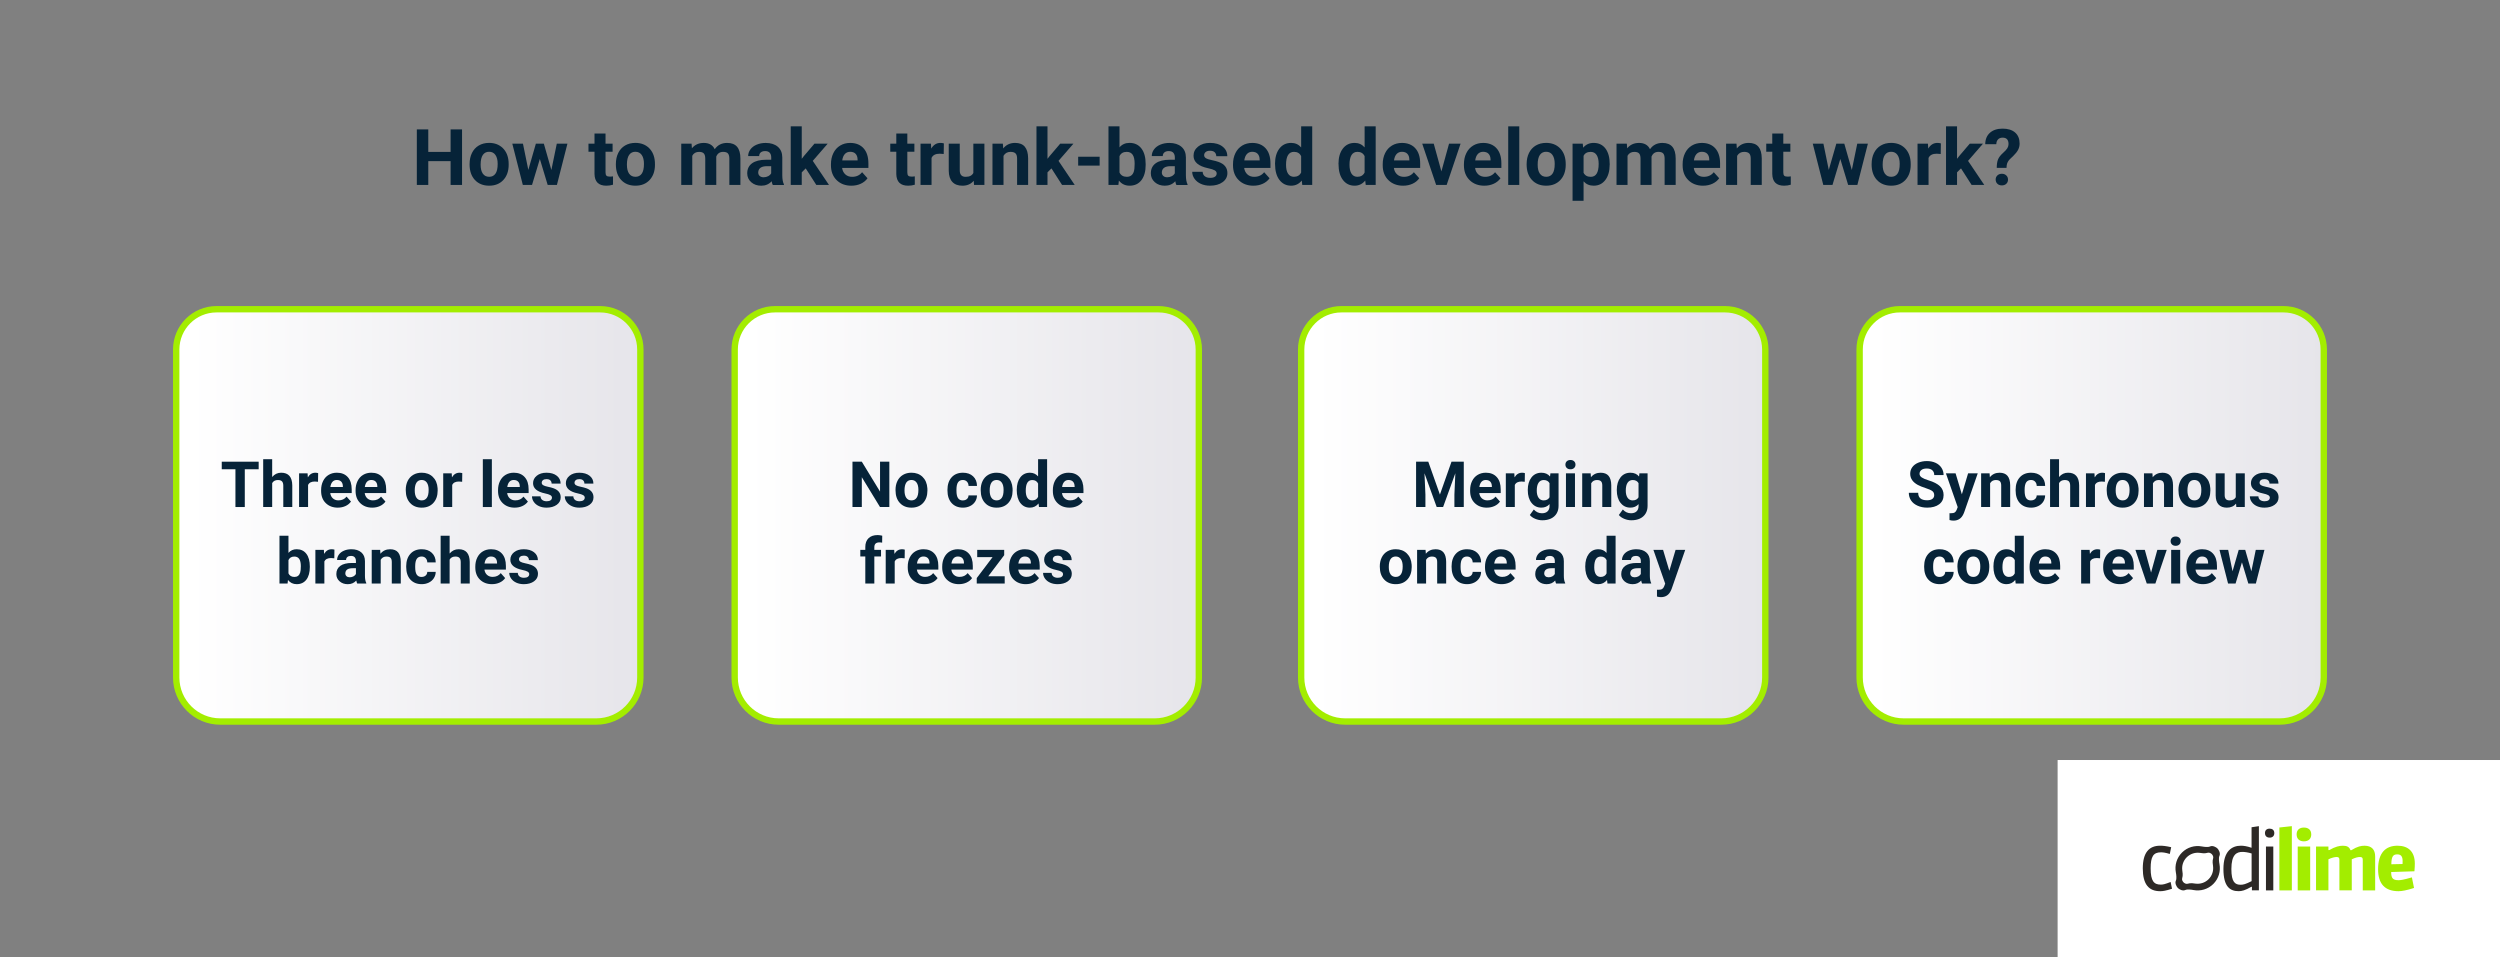 <?xml version="1.0" encoding="UTF-8"?><svg id="Warstwa_1" xmlns="http://www.w3.org/2000/svg" xmlns:xlink="http://www.w3.org/1999/xlink" viewBox="0 0 1568.2 600.51"><rect x="0" y="0" width="1568.2" height="600.51" fill="#808080" stroke="none"/><defs><style>.cls-1{fill:none;stroke:#a3ed00;stroke-miterlimit:10;stroke-width:4px;}.cls-2{fill:url(#Gradient_bez_nazwy_13-4);}.cls-2,.cls-3,.cls-4,.cls-5,.cls-6,.cls-7,.cls-8,.cls-9{stroke-width:0px;}.cls-3{fill:url(#Gradient_bez_nazwy_13-2);}.cls-4{fill:url(#Gradient_bez_nazwy_13-3);}.cls-5{fill:url(#Gradient_bez_nazwy_13);}.cls-6{fill:#2d2926;}.cls-7{fill:#062338;}.cls-8{fill:#a3ed00;}.cls-9{fill:#fff;}</style><linearGradient id="Gradient_bez_nazwy_13" x1="110.54" y1="323.29" x2="401.69" y2="323.29" gradientUnits="userSpaceOnUse"><stop offset=".03" stop-color="#fff"/><stop offset="1" stop-color="#e6e5ea"/><stop offset="1" stop-color="#e5e4e9"/><stop offset="1" stop-color="#e4e3e8"/></linearGradient><linearGradient id="Gradient_bez_nazwy_13-2" x1="460.86" x2="752.01" xlink:href="#Gradient_bez_nazwy_13"/><linearGradient id="Gradient_bez_nazwy_13-3" x1="816.2" x2="1107.34" xlink:href="#Gradient_bez_nazwy_13"/><linearGradient id="Gradient_bez_nazwy_13-4" x1="1166.52" x2="1457.66" xlink:href="#Gradient_bez_nazwy_13"/></defs><path class="cls-5" d="m135.82,193.98h240.58c13.95,0,25.28,11.33,25.28,25.28v205.72c0,15.24-12.38,27.62-27.62,27.62h-235.91c-15.24,0-27.62-12.38-27.62-27.62v-205.72c0-13.95,11.33-25.28,25.28-25.28Z"/><path class="cls-3" d="m486.14,193.98h240.58c13.95,0,25.28,11.33,25.28,25.28v205.72c0,15.24-12.38,27.62-27.62,27.62h-235.91c-15.24,0-27.62-12.38-27.62-27.62v-205.72c0-13.95,11.33-25.28,25.28-25.28Z"/><path class="cls-4" d="m841.48,193.98h240.58c13.95,0,25.28,11.33,25.28,25.28v205.72c0,15.24-12.38,27.62-27.62,27.62h-235.91c-15.24,0-27.62-12.38-27.62-27.62v-205.72c0-13.95,11.33-25.28,25.28-25.28Z"/><path class="cls-2" d="m1191.8,193.98h240.58c13.95,0,25.28,11.33,25.28,25.28v205.72c0,15.24-12.38,27.62-27.62,27.62h-235.91c-15.24,0-27.62-12.38-27.62-27.62v-205.72c0-13.95,11.33-25.28,25.28-25.28Z"/><path class="cls-7" d="m289.83,116.01h-7.18v-14.93h-14v14.93h-7.18v-34.84h7.18v14.12h14v-14.12h7.18v34.84Z"/><path class="cls-7" d="m294.57,102.82c0-2.57.49-4.86,1.48-6.87s2.41-3.57,4.27-4.67c1.86-1.1,4.02-1.65,6.47-1.65,3.49,0,6.34,1.07,8.55,3.21s3.44,5.04,3.7,8.71l.05,1.77c0,3.97-1.11,7.16-3.33,9.56s-5.19,3.6-8.92,3.6-6.71-1.2-8.94-3.59c-2.23-2.39-3.34-5.65-3.34-9.76v-.31Zm6.92.49c0,2.46.46,4.34,1.39,5.64.93,1.3,2.25,1.95,3.97,1.95s2.98-.64,3.92-1.93c.94-1.29,1.41-3.34,1.41-6.17,0-2.41-.47-4.28-1.41-5.61-.94-1.33-2.27-1.99-3.97-1.99s-3,.66-3.92,1.98c-.92,1.32-1.39,3.36-1.39,6.12Z"/><path class="cls-7" d="m345.87,106.61l3.4-16.49h6.67l-6.6,25.89h-5.79l-4.91-16.29-4.91,16.29h-5.77l-6.6-25.89h6.68l3.37,16.46,4.74-16.46h5l4.71,16.49Z"/><path class="cls-7" d="m379.84,83.76v6.36h4.43v5.07h-4.43v12.92c0,.96.18,1.64.55,2.06s1.07.62,2.11.62c.77,0,1.44-.06,2.03-.17v5.24c-1.36.42-2.75.62-4.19.62-4.85,0-7.32-2.45-7.42-7.35v-13.95h-3.78v-5.07h3.78v-6.36h6.91Z"/><path class="cls-7" d="m386.33,102.82c0-2.57.49-4.86,1.48-6.87s2.41-3.57,4.27-4.67c1.86-1.1,4.02-1.65,6.47-1.65,3.49,0,6.34,1.07,8.55,3.21s3.44,5.04,3.7,8.71l.05,1.77c0,3.97-1.11,7.16-3.33,9.56s-5.19,3.6-8.92,3.6-6.71-1.2-8.94-3.59c-2.23-2.39-3.34-5.65-3.34-9.76v-.31Zm6.92.49c0,2.46.46,4.34,1.39,5.64.93,1.3,2.25,1.95,3.97,1.95s2.98-.64,3.92-1.93c.94-1.29,1.41-3.34,1.41-6.17,0-2.41-.47-4.28-1.41-5.61-.94-1.33-2.27-1.99-3.97-1.99s-3,.66-3.92,1.98c-.92,1.32-1.39,3.36-1.39,6.12Z"/><path class="cls-7" d="m433.8,90.12l.22,2.9c1.83-2.25,4.31-3.37,7.44-3.37,3.33,0,5.62,1.32,6.87,3.95,1.82-2.63,4.41-3.95,7.78-3.95,2.81,0,4.9.82,6.27,2.45,1.37,1.64,2.06,4.1,2.06,7.38v16.53h-6.94v-16.51c0-1.47-.29-2.54-.86-3.22s-1.59-1.02-3.04-1.02c-2.07,0-3.51.99-4.31,2.97l.02,17.78h-6.92v-16.48c0-1.5-.29-2.58-.88-3.25s-1.59-1.01-3.01-1.01c-1.96,0-3.38.81-4.26,2.44v18.3h-6.91v-25.89h6.48Z"/><path class="cls-7" d="m484.74,116.01c-.32-.62-.55-1.4-.69-2.32-1.67,1.87-3.85,2.8-6.53,2.8-2.54,0-4.64-.73-6.3-2.2s-2.5-3.32-2.5-5.55c0-2.74,1.02-4.85,3.05-6.32,2.03-1.47,4.97-2.21,8.82-2.22h3.18v-1.48c0-1.2-.31-2.15-.92-2.87-.61-.72-1.58-1.08-2.91-1.08-1.16,0-2.08.28-2.74.84-.66.56-.99,1.32-.99,2.3h-6.91c0-1.5.46-2.89,1.39-4.16.92-1.28,2.23-2.28,3.92-3s3.59-1.09,5.69-1.09c3.19,0,5.72.8,7.6,2.4,1.87,1.6,2.81,3.86,2.81,6.76v11.22c.02,2.46.36,4.31,1.03,5.58v.41h-6.99Zm-5.72-4.81c1.02,0,1.96-.23,2.82-.68.86-.45,1.5-1.06,1.91-1.83v-4.45h-2.58c-3.46,0-5.3,1.2-5.53,3.59l-.02.41c0,.86.3,1.57.91,2.13.61.56,1.44.84,2.49.84Z"/><path class="cls-7" d="m505.41,105.62l-2.49,2.49v7.9h-6.91v-36.75h6.91v20.36l1.34-1.72,6.63-7.78h8.3l-9.36,10.79,10.17,15.1h-7.94l-6.65-10.38Z"/><path class="cls-7" d="m534.09,116.49c-3.8,0-6.89-1.16-9.27-3.49-2.38-2.33-3.58-5.43-3.58-9.31v-.67c0-2.6.5-4.92,1.51-6.97,1-2.05,2.43-3.63,4.27-4.74,1.84-1.11,3.94-1.66,6.3-1.66,3.54,0,6.33,1.12,8.36,3.35,2.03,2.23,3.05,5.4,3.05,9.5v2.82h-16.49c.22,1.69.9,3.05,2.02,4.07,1.12,1.02,2.55,1.53,4.27,1.53,2.66,0,4.75-.97,6.24-2.9l3.4,3.8c-1.04,1.47-2.44,2.61-4.21,3.43-1.77.82-3.73,1.23-5.89,1.23Zm-.79-21.27c-1.37,0-2.48.46-3.34,1.39s-1.4,2.26-1.64,3.99h9.62v-.55c-.03-1.54-.45-2.73-1.24-3.57-.8-.84-1.93-1.26-3.4-1.26Z"/><path class="cls-7" d="m569.15,83.76v6.36h4.43v5.07h-4.43v12.92c0,.96.18,1.64.55,2.06s1.07.62,2.11.62c.77,0,1.44-.06,2.03-.17v5.24c-1.36.42-2.75.62-4.19.62-4.85,0-7.32-2.45-7.42-7.35v-13.95h-3.78v-5.07h3.78v-6.36h6.91Z"/><path class="cls-7" d="m591.97,96.6c-.94-.13-1.77-.19-2.49-.19-2.62,0-4.33.89-5.14,2.66v16.94h-6.91v-25.89h6.53l.19,3.09c1.39-2.38,3.31-3.57,5.77-3.57.77,0,1.48.1,2.15.31l-.1,6.65Z"/><path class="cls-7" d="m610.8,113.38c-1.71,2.07-4.07,3.11-7.08,3.11-2.78,0-4.89-.8-6.35-2.39-1.46-1.59-2.21-3.93-2.24-7.01v-16.96h6.91v16.74c0,2.7,1.23,4.05,3.69,4.05s3.96-.81,4.83-2.44v-18.35h6.94v25.89h-6.51l-.19-2.63Z"/><path class="cls-7" d="m629.08,90.12l.22,2.99c1.85-2.31,4.33-3.47,7.44-3.47,2.74,0,4.79.81,6.12,2.42,1.34,1.61,2.03,4.02,2.06,7.22v16.72h-6.92v-16.56c0-1.47-.32-2.53-.96-3.19-.64-.66-1.7-.99-3.18-.99-1.95,0-3.41.83-4.38,2.49v18.26h-6.92v-25.89h6.51Z"/><path class="cls-7" d="m659.56,105.62l-2.49,2.49v7.9h-6.91v-36.75h6.91v20.36l1.34-1.72,6.63-7.78h8.3l-9.36,10.79,10.17,15.1h-7.94l-6.65-10.38Z"/><path class="cls-7" d="m689.78,103.88h-13.47v-5.57h13.47v5.57Z"/><path class="cls-7" d="m718.66,103.3c0,4.15-.89,7.38-2.66,9.7-1.77,2.32-4.24,3.48-7.42,3.48-2.81,0-5.05-1.08-6.72-3.23l-.31,2.75h-6.22v-36.75h6.91v13.18c1.59-1.87,3.69-2.8,6.29-2.8,3.16,0,5.63,1.16,7.43,3.48,1.79,2.32,2.69,5.59,2.69,9.8v.38Zm-6.92-.5c0-2.62-.41-4.53-1.24-5.73-.83-1.2-2.07-1.81-3.71-1.81-2.2,0-3.72.9-4.55,2.7v10.22c.85,1.82,2.38,2.73,4.59,2.73s3.7-1.1,4.4-3.3c.33-1.05.5-2.66.5-4.81Z"/><path class="cls-7" d="m737.92,116.01c-.32-.62-.55-1.4-.69-2.32-1.67,1.87-3.85,2.8-6.53,2.8-2.54,0-4.64-.73-6.3-2.2s-2.5-3.32-2.5-5.55c0-2.74,1.02-4.85,3.05-6.32,2.03-1.47,4.97-2.21,8.82-2.22h3.18v-1.48c0-1.2-.31-2.15-.92-2.87-.61-.72-1.58-1.08-2.91-1.08-1.16,0-2.08.28-2.74.84-.66.56-.99,1.32-.99,2.3h-6.91c0-1.5.46-2.89,1.39-4.16.92-1.28,2.23-2.28,3.92-3s3.59-1.09,5.69-1.09c3.19,0,5.72.8,7.6,2.4,1.87,1.6,2.81,3.86,2.81,6.76v11.22c.02,2.46.36,4.31,1.03,5.58v.41h-6.99Zm-5.72-4.81c1.02,0,1.96-.23,2.82-.68.86-.45,1.5-1.06,1.91-1.83v-4.45h-2.58c-3.46,0-5.3,1.2-5.53,3.59l-.02.41c0,.86.3,1.57.91,2.13.61.56,1.44.84,2.49.84Z"/><path class="cls-7" d="m763.21,108.85c0-.84-.42-1.51-1.26-2-.84-.49-2.18-.92-4.03-1.3-6.16-1.29-9.24-3.91-9.24-7.85,0-2.3.95-4.21,2.86-5.75,1.91-1.54,4.4-2.31,7.48-2.31,3.29,0,5.91.77,7.88,2.32,1.97,1.55,2.96,3.56,2.96,6.03h-6.92c0-.99-.32-1.81-.96-2.45-.64-.65-1.63-.97-2.99-.97-1.16,0-2.07.26-2.7.79-.64.53-.96,1.2-.96,2.01,0,.77.36,1.38,1.09,1.85.73.47,1.95.88,3.67,1.22s3.17.73,4.35,1.16c3.65,1.34,5.48,3.66,5.48,6.96,0,2.36-1.01,4.27-3.04,5.73-2.03,1.46-4.64,2.19-7.85,2.19-2.17,0-4.1-.39-5.78-1.16-1.68-.77-3-1.83-3.96-3.18-.96-1.35-1.44-2.8-1.44-4.37h6.56c.06,1.23.52,2.17,1.36,2.82.84.65,1.98.98,3.4.98,1.32,0,2.33-.25,3-.75.68-.5,1.02-1.16,1.02-1.97Z"/><path class="cls-7" d="m786.29,116.49c-3.8,0-6.89-1.16-9.27-3.49-2.38-2.33-3.58-5.43-3.58-9.31v-.67c0-2.6.5-4.92,1.51-6.97,1-2.05,2.43-3.63,4.27-4.74,1.84-1.11,3.94-1.66,6.3-1.66,3.54,0,6.33,1.12,8.36,3.35,2.03,2.23,3.05,5.4,3.05,9.5v2.82h-16.49c.22,1.69.9,3.05,2.02,4.07,1.12,1.02,2.55,1.53,4.27,1.53,2.66,0,4.75-.97,6.24-2.9l3.4,3.8c-1.04,1.47-2.44,2.61-4.21,3.43-1.77.82-3.73,1.23-5.89,1.23Zm-.79-21.27c-1.37,0-2.48.46-3.34,1.39s-1.4,2.26-1.64,3.99h9.62v-.55c-.03-1.54-.45-2.73-1.24-3.57-.8-.84-1.93-1.26-3.4-1.26Z"/><path class="cls-7" d="m799.79,102.87c0-4.04.91-7.25,2.72-9.64,1.81-2.39,4.29-3.59,7.43-3.59,2.52,0,4.6.94,6.25,2.82v-13.21h6.94v36.75h-6.24l-.33-2.75c-1.72,2.15-3.94,3.23-6.65,3.23-3.05,0-5.49-1.2-7.33-3.6-1.84-2.4-2.76-5.74-2.76-10.01Zm6.92.51c0,2.43.42,4.29,1.27,5.58s2.07,1.94,3.68,1.94c2.14,0,3.64-.9,4.52-2.71v-10.23c-.86-1.8-2.35-2.71-4.47-2.71-3.33,0-5,2.71-5,8.12Z"/><path class="cls-7" d="m839.6,102.87c0-4.04.91-7.25,2.72-9.64,1.81-2.39,4.29-3.59,7.43-3.59,2.52,0,4.6.94,6.25,2.82v-13.21h6.94v36.75h-6.24l-.33-2.75c-1.72,2.15-3.94,3.23-6.65,3.23-3.05,0-5.49-1.2-7.33-3.6-1.84-2.4-2.76-5.74-2.76-10.01Zm6.92.51c0,2.43.42,4.29,1.27,5.58s2.07,1.94,3.68,1.94c2.14,0,3.64-.9,4.52-2.71v-10.23c-.86-1.8-2.35-2.71-4.47-2.71-3.33,0-5,2.71-5,8.12Z"/><path class="cls-7" d="m880.2,116.49c-3.8,0-6.89-1.16-9.27-3.49-2.38-2.33-3.58-5.43-3.58-9.31v-.67c0-2.6.5-4.92,1.51-6.97,1-2.05,2.43-3.63,4.27-4.74,1.84-1.11,3.94-1.66,6.3-1.66,3.54,0,6.33,1.12,8.36,3.35,2.03,2.23,3.05,5.4,3.05,9.5v2.82h-16.49c.22,1.69.9,3.05,2.02,4.07,1.12,1.02,2.55,1.53,4.27,1.53,2.66,0,4.75-.97,6.24-2.9l3.4,3.8c-1.04,1.47-2.44,2.61-4.21,3.43-1.77.82-3.73,1.23-5.89,1.23Zm-.79-21.27c-1.37,0-2.48.46-3.34,1.39s-1.4,2.26-1.64,3.99h9.62v-.55c-.03-1.54-.45-2.73-1.24-3.57-.8-.84-1.93-1.26-3.4-1.26Z"/><path class="cls-7" d="m904.15,107.56l4.81-17.44h7.23l-8.73,25.89h-6.6l-8.73-25.89h7.23l4.81,17.44Z"/><path class="cls-7" d="m931.14,116.49c-3.8,0-6.89-1.16-9.27-3.49-2.38-2.33-3.58-5.43-3.58-9.31v-.67c0-2.6.5-4.92,1.51-6.97,1-2.05,2.43-3.63,4.27-4.74,1.84-1.11,3.94-1.66,6.3-1.66,3.54,0,6.33,1.12,8.36,3.35,2.03,2.23,3.05,5.4,3.05,9.5v2.82h-16.49c.22,1.69.9,3.05,2.02,4.07,1.12,1.02,2.55,1.53,4.27,1.53,2.66,0,4.75-.97,6.24-2.9l3.4,3.8c-1.04,1.47-2.44,2.61-4.21,3.43-1.77.82-3.73,1.23-5.89,1.23Zm-.79-21.27c-1.37,0-2.48.46-3.34,1.39s-1.4,2.26-1.64,3.99h9.62v-.55c-.03-1.54-.45-2.73-1.24-3.57-.8-.84-1.93-1.26-3.4-1.26Z"/><path class="cls-7" d="m953.01,116.01h-6.94v-36.75h6.94v36.75Z"/><path class="cls-7" d="m957.63,102.82c0-2.57.49-4.86,1.48-6.87s2.41-3.57,4.27-4.67c1.86-1.1,4.02-1.65,6.47-1.65,3.49,0,6.34,1.07,8.55,3.21s3.44,5.04,3.7,8.71l.05,1.77c0,3.97-1.11,7.16-3.33,9.56s-5.19,3.6-8.92,3.6-6.71-1.2-8.94-3.59c-2.23-2.39-3.34-5.65-3.34-9.76v-.31Zm6.92.49c0,2.46.46,4.34,1.39,5.64.93,1.3,2.25,1.95,3.97,1.95s2.98-.64,3.92-1.93c.94-1.29,1.41-3.34,1.41-6.17,0-2.41-.47-4.28-1.41-5.61-.94-1.33-2.27-1.99-3.97-1.99s-3,.66-3.92,1.98c-.92,1.32-1.39,3.36-1.39,6.12Z"/><path class="cls-7" d="m1009.72,103.3c0,3.99-.91,7.18-2.71,9.58-1.81,2.4-4.25,3.6-7.33,3.6-2.62,0-4.73-.91-6.34-2.73v12.2h-6.91v-35.84h6.41l.24,2.54c1.68-2.01,3.86-3.01,6.56-3.01,3.19,0,5.67,1.18,7.44,3.54s2.66,5.61,2.66,9.76v.36Zm-6.91-.5c0-2.41-.43-4.27-1.28-5.57-.85-1.31-2.09-1.96-3.72-1.96-2.17,0-3.66.83-4.47,2.49v10.6c.85,1.71,2.35,2.56,4.52,2.56,3.3,0,4.95-2.7,4.95-8.11Z"/><path class="cls-7" d="m1020.48,90.12l.22,2.9c1.83-2.25,4.31-3.37,7.44-3.37,3.33,0,5.62,1.32,6.87,3.95,1.82-2.63,4.41-3.95,7.78-3.95,2.81,0,4.9.82,6.27,2.45,1.37,1.64,2.06,4.1,2.06,7.38v16.53h-6.94v-16.51c0-1.47-.29-2.54-.86-3.22s-1.59-1.02-3.04-1.02c-2.07,0-3.51.99-4.31,2.97l.02,17.78h-6.92v-16.48c0-1.5-.29-2.58-.88-3.25s-1.59-1.01-3.01-1.01c-1.96,0-3.38.81-4.26,2.44v18.3h-6.91v-25.89h6.48Z"/><path class="cls-7" d="m1068.33,116.49c-3.8,0-6.89-1.16-9.27-3.49-2.38-2.33-3.58-5.43-3.58-9.31v-.67c0-2.6.5-4.92,1.51-6.97,1-2.05,2.43-3.63,4.27-4.74,1.84-1.11,3.94-1.66,6.3-1.66,3.54,0,6.33,1.12,8.36,3.35,2.03,2.23,3.05,5.4,3.05,9.5v2.82h-16.49c.22,1.69.9,3.05,2.02,4.07,1.12,1.02,2.55,1.53,4.27,1.53,2.66,0,4.75-.97,6.24-2.9l3.4,3.8c-1.04,1.47-2.44,2.61-4.21,3.43-1.77.82-3.73,1.23-5.89,1.23Zm-.79-21.27c-1.37,0-2.48.46-3.34,1.39s-1.4,2.26-1.64,3.99h9.62v-.55c-.03-1.54-.45-2.73-1.24-3.57-.8-.84-1.93-1.26-3.4-1.26Z"/><path class="cls-7" d="m1089.27,90.12l.22,2.99c1.85-2.31,4.33-3.47,7.44-3.47,2.74,0,4.79.81,6.12,2.42,1.34,1.61,2.03,4.02,2.06,7.22v16.72h-6.92v-16.56c0-1.47-.32-2.53-.96-3.19-.64-.66-1.7-.99-3.18-.99-1.95,0-3.41.83-4.38,2.49v18.26h-6.92v-25.89h6.51Z"/><path class="cls-7" d="m1118.63,83.76v6.36h4.43v5.07h-4.43v12.92c0,.96.18,1.64.55,2.06s1.07.62,2.11.62c.77,0,1.44-.06,2.03-.17v5.24c-1.36.42-2.75.62-4.19.62-4.85,0-7.32-2.45-7.42-7.35v-13.95h-3.78v-5.07h3.78v-6.36h6.91Z"/><path class="cls-7" d="m1161.62,106.61l3.4-16.49h6.67l-6.6,25.89h-5.79l-4.91-16.29-4.91,16.29h-5.77l-6.6-25.89h6.68l3.37,16.46,4.74-16.46h5l4.71,16.49Z"/><path class="cls-7" d="m1174.04,102.82c0-2.57.49-4.86,1.48-6.87s2.41-3.57,4.27-4.67c1.86-1.1,4.02-1.65,6.47-1.65,3.49,0,6.34,1.07,8.55,3.21s3.44,5.04,3.7,8.71l.05,1.77c0,3.97-1.11,7.16-3.33,9.56s-5.19,3.6-8.92,3.6-6.71-1.2-8.94-3.59c-2.23-2.39-3.34-5.65-3.34-9.76v-.31Zm6.92.49c0,2.46.46,4.34,1.39,5.64.93,1.3,2.25,1.95,3.97,1.95s2.98-.64,3.92-1.93c.94-1.29,1.41-3.34,1.41-6.17,0-2.41-.47-4.28-1.41-5.61-.94-1.33-2.27-1.99-3.97-1.99s-3,.66-3.92,1.98c-.92,1.32-1.39,3.36-1.39,6.12Z"/><path class="cls-7" d="m1217.37,96.6c-.94-.13-1.77-.19-2.49-.19-2.62,0-4.33.89-5.14,2.66v16.94h-6.91v-25.89h6.53l.19,3.09c1.39-2.38,3.31-3.57,5.77-3.57.77,0,1.48.1,2.15.31l-.1,6.65Z"/><path class="cls-7" d="m1230.1,105.62l-2.49,2.49v7.9h-6.91v-36.75h6.91v20.36l1.34-1.72,6.63-7.78h8.3l-9.36,10.79,10.17,15.1h-7.94l-6.65-10.38Z"/><path class="cls-7" d="m1252.52,105.34c0-2.24.27-4.02.81-5.34.54-1.33,1.54-2.63,2.98-3.92,1.44-1.29,2.4-2.33,2.88-3.14s.72-1.66.72-2.55c0-2.7-1.24-4.05-3.73-4.05-1.18,0-2.13.36-2.83,1.09-.71.73-1.08,1.73-1.11,3.01h-6.94c.03-3.05,1.02-5.44,2.96-7.16,1.94-1.72,4.58-2.59,7.93-2.59s6.01.82,7.87,2.46c1.87,1.64,2.8,3.95,2.8,6.93,0,1.36-.3,2.64-.91,3.84-.61,1.21-1.67,2.54-3.18,4.01l-1.94,1.84c-1.21,1.17-1.91,2.53-2.08,4.09l-.1,1.46h-6.12Zm-.69,7.33c0-1.06.36-1.94,1.09-2.63.73-.69,1.65-1.04,2.79-1.04s2.06.35,2.79,1.04,1.09,1.57,1.09,2.63-.36,1.92-1.06,2.6c-.71.68-1.65,1.03-2.81,1.03s-2.1-.34-2.81-1.03-1.06-1.55-1.06-2.6Z"/><path class="cls-1" d="m135.82,193.98h240.58c13.95,0,25.28,11.33,25.28,25.28v205.72c0,15.24-12.38,27.62-27.62,27.62h-235.91c-15.24,0-27.62-12.38-27.62-27.62v-205.72c0-13.95,11.33-25.28,25.28-25.28Z"/><path class="cls-1" d="m486.14,193.98h240.58c13.95,0,25.28,11.33,25.28,25.28v205.72c0,15.24-12.38,27.62-27.62,27.62h-235.91c-15.24,0-27.62-12.38-27.62-27.62v-205.72c0-13.95,11.33-25.28,25.28-25.28Z"/><path class="cls-1" d="m841.48,193.98h240.58c13.95,0,25.28,11.33,25.28,25.28v205.72c0,15.24-12.38,27.62-27.62,27.62h-235.91c-15.24,0-27.62-12.38-27.62-27.62v-205.72c0-13.95,11.33-25.28,25.28-25.28Z"/><path class="cls-1" d="m1191.8,193.98h240.58c13.95,0,25.28,11.33,25.28,25.28v205.72c0,15.24-12.38,27.62-27.62,27.62h-235.91c-15.24,0-27.62-12.38-27.62-27.62v-205.72c0-13.95,11.33-25.28,25.28-25.28Z"/><rect class="cls-9" x="1290.7" y="476.74" width="277.5" height="123.77"/><path class="cls-6" d="m1392.21,536.88c.81-1.66-.47-3.88-1.25-4.66-.78-.78-3-2.06-4.66-1.25-1.21.59-3.8.24-5.16-.02-4.37-.82-9.05.46-12.43,3.84s-4.66,8.06-3.84,12.43c.26,1.36.61,3.94.02,5.16-.81,1.66.47,3.88,1.25,4.66h0c.78.78,3,2.06,4.66,1.25,1.21-.59,3.8-.24,5.16.02,4.37.82,9.05-.46,12.43-3.84,3.38-3.38,4.66-8.06,3.84-12.43-.26-1.36-.61-3.94-.02-5.16Zm-4.01,6.44c.38,2.91-.55,5.95-2.78,8.18-2.23,2.23-5.28,3.16-8.18,2.78-1.04-.14-3.04-.57-5.04.08-.9.29-2-.36-2.51-.87-.51-.51-1.16-1.61-.87-2.51.65-2,.21-4,.08-5.04-.38-2.91.55-5.95,2.78-8.18,2.23-2.23,5.28-3.16,8.18-2.78,1.04.14,3.04.57,5.04-.07.9-.29,2,.36,2.51.87.51.51,1.16,1.61.87,2.51-.65,2-.21,4-.07,5.04Z"/><path class="cls-6" d="m1355,559.03c-7.14,0-10.87-4.35-10.87-14.29s3.94-14.24,10.87-14.24c1.76,0,3.51.16,6.94.93l-.87,4.25c-2.79-.87-4.35-1.03-5.59-1.03-4.71,0-6.42,2.64-6.42,10.05,0,8.07,2.12,10.2,6.36,10.2,1.34,0,2.48-.21,6.17-1.65l.87,4.25c-3.99,1.28-5.8,1.54-7.46,1.54"/><path class="cls-6" d="m1412.58,558.51v-2.23h-.37c-3.88,2.23-5.95,2.74-7.92,2.74-5.38,0-9.58-2.7-9.58-13.93s5.28-14.6,11.02-14.6c1.5,0,3.84.31,6.63,1.3v-12.88l4.6-.68v40.27h-4.39Zm-.2-23.14c-2.12-.68-4.35-.99-5.74-.99-3.67,0-6.94,1.65-6.94,10.77,0,8.28,2.38,9.84,5.8,9.84,1.55,0,3.05-.31,6.89-2.27v-17.34h0Z"/><path class="cls-6" d="m1423.72,525.43c-1.81,0-2.95-1.03-2.95-2.85s1.14-2.79,2.95-2.79c1.65,0,2.91.93,2.91,2.79,0,1.76-1.09,2.85-2.91,2.85m-2.33,5.59h4.61v27.49h-4.61v-27.49Z"/><polygon class="cls-8" points="1429.81 558.51 1429.81 519.07 1437.63 518.23 1437.63 558.51 1429.81 558.51"/><path class="cls-8" d="m1445.19,527.76c-2.79,0-4.56-1.55-4.56-4.35s1.76-4.3,4.56-4.3c2.64,0,4.61,1.34,4.61,4.3-.01,2.7-1.67,4.35-4.61,4.35m-3.88,3.26h7.82v27.49h-7.82v-27.49Z"/><path class="cls-8" d="m1482.11,558.51v-19.11c0-1.34-.41-1.82-1.81-1.82-1.24,0-2.89.41-5.08,1.45v19.46h-7.76v-19.09c0-1.34-.47-1.82-1.71-1.82s-3.2.47-5.18,1.45v19.46h-7.77v-27.47h7.77v2.23h.52c3.88-2.23,6.42-2.74,8.54-2.74,2.54,0,3.99.68,4.77,2.79h.52c3.99-2.43,6.21-2.79,8.34-2.79,4.5,0,6.63,2.54,6.63,6.73v21.28h-7.79Z"/><path class="cls-8" d="m1504.57,559.03c-8.54,0-12.84-4.56-12.84-13.77,0-10.2,4.66-14.76,12.16-14.76,6.89,0,10.88,3.84,10.88,11.23,0,1.14-.06,2.85-.25,4.81,0,0-6.83.25-14.59.47,0,4.04,1.19,5.12,4.66,5.12,1.03,0,2.85-.16,8.34-1.76l1.34,6.63c-4.57,1.47-7.68,2.03-9.69,2.03m2.54-18.85c0-3.1-1.14-4.25-3.36-4.25-2.54,0-3.67,1.19-3.73,6.21,0,0,4.25-.06,7.04-.16.04-.76.04-1.28.04-1.81"/><path class="cls-7" d="m162.26,294.36h-8.71v23.69h-5.86v-23.69h-8.59v-4.75h23.16v4.75Z"/><path class="cls-7" d="m170.73,299.22c1.5-1.8,3.38-2.7,5.64-2.7,4.58,0,6.91,2.66,6.97,7.99v13.54h-5.64v-13.38c0-1.21-.26-2.11-.78-2.69s-1.39-.87-2.6-.87c-1.65,0-2.85.64-3.59,1.91v15.02h-5.64v-30h5.64v11.17Z"/><path class="cls-7" d="m199.48,302.21c-.77-.1-1.45-.16-2.03-.16-2.14,0-3.54.72-4.2,2.17v13.83h-5.64v-21.13h5.33l.16,2.52c1.13-1.94,2.7-2.91,4.71-2.91.62,0,1.21.08,1.76.25l-.08,5.43Z"/><path class="cls-7" d="m211.92,318.44c-3.1,0-5.62-.95-7.57-2.85s-2.92-4.43-2.92-7.6v-.55c0-2.12.41-4.02,1.23-5.69s1.98-2.96,3.49-3.87,3.22-1.36,5.15-1.36c2.89,0,5.17.91,6.83,2.73s2.49,4.41,2.49,7.75v2.3h-13.46c.18,1.38.73,2.49,1.65,3.32s2.08,1.25,3.49,1.25c2.17,0,3.87-.79,5.1-2.36l2.77,3.11c-.85,1.2-1.99,2.13-3.44,2.8s-3.05,1.01-4.8,1.01Zm-.64-17.36c-1.12,0-2.03.38-2.72,1.14s-1.14,1.84-1.34,3.26h7.85v-.45c-.03-1.26-.36-2.23-1.02-2.91s-1.58-1.03-2.77-1.03Z"/><path class="cls-7" d="m233.54,318.44c-3.1,0-5.62-.95-7.57-2.85s-2.92-4.43-2.92-7.6v-.55c0-2.12.41-4.02,1.23-5.69s1.98-2.96,3.49-3.87,3.22-1.36,5.15-1.36c2.89,0,5.17.91,6.83,2.73s2.49,4.41,2.49,7.75v2.3h-13.46c.18,1.38.73,2.49,1.65,3.32s2.08,1.25,3.49,1.25c2.17,0,3.87-.79,5.1-2.36l2.77,3.11c-.85,1.2-1.99,2.13-3.44,2.8s-3.05,1.01-4.8,1.01Zm-.64-17.36c-1.12,0-2.03.38-2.72,1.14s-1.14,1.84-1.34,3.26h7.85v-.45c-.03-1.26-.36-2.23-1.02-2.91s-1.58-1.03-2.77-1.03Z"/><path class="cls-7" d="m254.52,307.29c0-2.1.4-3.96,1.21-5.61s1.97-2.91,3.49-3.81,3.28-1.35,5.28-1.35c2.85,0,5.18.87,6.98,2.62s2.81,4.11,3.02,7.11l.04,1.45c0,3.24-.91,5.84-2.71,7.8s-4.24,2.94-7.29,2.94-5.48-.98-7.29-2.93-2.72-4.61-2.72-7.97v-.25Zm5.64.4c0,2.01.38,3.54,1.13,4.61.75,1.06,1.84,1.59,3.24,1.59s2.43-.53,3.2-1.57c.77-1.05,1.15-2.73,1.15-5.04,0-1.97-.38-3.5-1.15-4.58-.77-1.08-1.85-1.62-3.24-1.62s-2.45.54-3.2,1.61c-.75,1.08-1.13,2.74-1.13,5Z"/><path class="cls-7" d="m289.89,302.21c-.77-.1-1.45-.16-2.03-.16-2.14,0-3.54.72-4.2,2.17v13.83h-5.64v-21.13h5.33l.16,2.52c1.13-1.94,2.7-2.91,4.71-2.91.62,0,1.21.08,1.76.25l-.08,5.43Z"/><path class="cls-7" d="m308.53,318.05h-5.66v-30h5.66v30Z"/><path class="cls-7" d="m322.9,318.44c-3.1,0-5.62-.95-7.57-2.85s-2.92-4.43-2.92-7.6v-.55c0-2.12.41-4.02,1.23-5.69s1.98-2.96,3.49-3.87,3.22-1.36,5.15-1.36c2.89,0,5.17.91,6.83,2.73s2.49,4.41,2.49,7.75v2.3h-13.46c.18,1.38.73,2.49,1.65,3.32s2.08,1.25,3.49,1.25c2.17,0,3.87-.79,5.1-2.36l2.77,3.11c-.85,1.2-1.99,2.13-3.44,2.8s-3.05,1.01-4.8,1.01Zm-.64-17.36c-1.12,0-2.03.38-2.72,1.14s-1.14,1.84-1.34,3.26h7.85v-.45c-.03-1.26-.36-2.23-1.02-2.91s-1.58-1.03-2.77-1.03Z"/><path class="cls-7" d="m346.24,312.21c0-.69-.34-1.23-1.03-1.63s-1.78-.75-3.29-1.06c-5.03-1.05-7.54-3.19-7.54-6.41,0-1.88.78-3.44,2.33-4.7s3.59-1.88,6.1-1.88c2.68,0,4.83.63,6.44,1.89s2.41,2.9,2.41,4.92h-5.64c0-.81-.26-1.47-.78-2s-1.33-.79-2.44-.79c-.95,0-1.69.21-2.21.64s-.78.98-.78,1.64c0,.62.3,1.13.89,1.51s1.59.72,3,1,2.59.6,3.55.95c2.98,1.09,4.47,2.99,4.47,5.68,0,1.93-.83,3.49-2.48,4.68s-3.79,1.79-6.41,1.79c-1.77,0-3.34-.32-4.72-.95s-2.45-1.5-3.23-2.6-1.17-2.29-1.17-3.56h5.35c.05,1,.42,1.77,1.11,2.3s1.61.8,2.77.8c1.08,0,1.9-.21,2.45-.62s.83-.95.83-1.61Z"/><path class="cls-7" d="m366.81,312.21c0-.69-.34-1.23-1.03-1.63s-1.78-.75-3.29-1.06c-5.03-1.05-7.54-3.19-7.54-6.41,0-1.88.78-3.44,2.33-4.7s3.59-1.88,6.1-1.88c2.68,0,4.83.63,6.44,1.89s2.41,2.9,2.41,4.92h-5.64c0-.81-.26-1.47-.78-2s-1.33-.79-2.44-.79c-.95,0-1.69.21-2.21.64s-.78.98-.78,1.64c0,.62.3,1.13.89,1.51s1.59.72,3,1,2.59.6,3.55.95c2.98,1.09,4.47,2.99,4.47,5.68,0,1.93-.83,3.49-2.48,4.68s-3.79,1.79-6.41,1.79c-1.77,0-3.34-.32-4.72-.95s-2.45-1.5-3.23-2.6-1.17-2.29-1.17-3.56h5.35c.05,1,.42,1.77,1.11,2.3s1.61.8,2.77.8c1.08,0,1.9-.21,2.45-.62s.83-.95.83-1.61Z"/><path class="cls-7" d="m194.35,355.68c0,3.39-.72,6.03-2.17,7.92s-3.46,2.84-6.05,2.84c-2.29,0-4.12-.88-5.49-2.64l-.25,2.25h-5.08v-30h5.64v10.76c1.3-1.52,3.01-2.29,5.14-2.29,2.58,0,4.6.95,6.06,2.84s2.2,4.56,2.2,8v.31Zm-5.64-.41c0-2.14-.34-3.69-1.02-4.68s-1.69-1.47-3.03-1.47c-1.8,0-3.03.74-3.71,2.21v8.34c.69,1.48,1.94,2.23,3.75,2.23s3.02-.9,3.59-2.7c.27-.86.41-2.17.41-3.93Z"/><path class="cls-7" d="m209.7,350.21c-.77-.1-1.45-.16-2.03-.16-2.14,0-3.54.72-4.2,2.17v13.83h-5.64v-21.13h5.33l.16,2.52c1.13-1.94,2.7-2.91,4.71-2.91.62,0,1.21.08,1.76.25l-.08,5.43Z"/><path class="cls-7" d="m224.07,366.05c-.26-.51-.45-1.14-.57-1.89-1.37,1.52-3.14,2.29-5.33,2.29-2.07,0-3.79-.6-5.15-1.8s-2.04-2.71-2.04-4.53c0-2.24.83-3.96,2.49-5.16s4.06-1.8,7.2-1.82h2.6v-1.21c0-.98-.25-1.76-.75-2.34s-1.29-.88-2.37-.88c-.95,0-1.7.23-2.24.68s-.81,1.08-.81,1.88h-5.64c0-1.22.38-2.36,1.13-3.4s1.82-1.86,3.2-2.45,2.93-.89,4.65-.89c2.6,0,4.67.65,6.2,1.96s2.29,3.15,2.29,5.52v9.16c.01,2,.29,3.52.84,4.55v.33h-5.7Zm-4.67-3.93c.83,0,1.6-.19,2.3-.56s1.22-.87,1.56-1.49v-3.63h-2.11c-2.83,0-4.33.98-4.51,2.93l-.02.33c0,.7.25,1.28.74,1.74s1.17.68,2.03.68Z"/><path class="cls-7" d="m238.47,344.92l.18,2.44c1.51-1.89,3.54-2.83,6.07-2.83,2.24,0,3.91.66,5,1.97s1.65,3.28,1.68,5.9v13.65h-5.64v-13.52c0-1.2-.26-2.07-.78-2.61s-1.39-.81-2.6-.81c-1.59,0-2.78.68-3.57,2.03v14.9h-5.64v-21.13h5.31Z"/><path class="cls-7" d="m264.46,361.89c1.04,0,1.89-.29,2.54-.86s.99-1.33,1.02-2.29h5.29c-.01,1.43-.4,2.74-1.17,3.94s-1.82,2.12-3.15,2.77-2.81.99-4.42.99c-3.02,0-5.4-.96-7.15-2.88s-2.62-4.57-2.62-7.96v-.37c0-3.25.87-5.85,2.6-7.79s4.11-2.91,7.13-2.91c2.64,0,4.76.75,6.36,2.26s2.41,3.51,2.43,6.01h-5.29c-.03-1.1-.36-1.99-1.02-2.68-.65-.69-1.51-1.03-2.58-1.03-1.32,0-2.31.48-2.98,1.44-.67.96-1.01,2.51-1.01,4.67v.59c0,2.18.33,3.74,1,4.7s1.67,1.43,3.03,1.43Z"/><path class="cls-7" d="m282.04,347.22c1.5-1.8,3.38-2.7,5.64-2.7,4.58,0,6.91,2.66,6.97,7.99v13.54h-5.64v-13.38c0-1.21-.26-2.11-.78-2.69s-1.39-.87-2.6-.87c-1.65,0-2.85.64-3.59,1.91v15.02h-5.64v-30h5.64v11.17Z"/><path class="cls-7" d="m308.64,366.44c-3.1,0-5.62-.95-7.57-2.85s-2.92-4.43-2.92-7.6v-.55c0-2.12.41-4.02,1.23-5.69s1.98-2.96,3.49-3.87,3.22-1.36,5.15-1.36c2.89,0,5.17.91,6.83,2.73s2.49,4.41,2.49,7.75v2.3h-13.46c.18,1.38.73,2.49,1.65,3.32s2.08,1.25,3.49,1.25c2.17,0,3.87-.79,5.1-2.36l2.77,3.11c-.85,1.2-1.99,2.13-3.44,2.8s-3.05,1.01-4.8,1.01Zm-.64-17.36c-1.12,0-2.03.38-2.72,1.14s-1.14,1.84-1.34,3.26h7.85v-.45c-.03-1.26-.36-2.23-1.02-2.91s-1.58-1.03-2.77-1.03Z"/><path class="cls-7" d="m331.98,360.21c0-.69-.34-1.23-1.03-1.63s-1.78-.75-3.29-1.06c-5.03-1.05-7.54-3.19-7.54-6.41,0-1.88.78-3.44,2.33-4.7s3.59-1.88,6.1-1.88c2.68,0,4.83.63,6.44,1.89s2.41,2.9,2.41,4.92h-5.64c0-.81-.26-1.47-.78-2s-1.33-.79-2.44-.79c-.95,0-1.69.21-2.21.64s-.78.98-.78,1.64c0,.62.3,1.13.89,1.51s1.59.72,3,1,2.59.6,3.55.95c2.98,1.09,4.47,2.99,4.47,5.68,0,1.93-.83,3.49-2.48,4.68s-3.79,1.79-6.41,1.79c-1.77,0-3.34-.32-4.72-.95s-2.45-1.5-3.23-2.6-1.17-2.29-1.17-3.56h5.35c.05,1,.42,1.77,1.11,2.3s1.61.8,2.77.8c1.08,0,1.9-.21,2.45-.62s.83-.95.83-1.61Z"/><path class="cls-7" d="m557.87,318.05h-5.86l-11.41-18.71v18.71h-5.86v-28.44h5.86l11.43,18.75v-18.75h5.84v28.44Z"/><path class="cls-7" d="m561.74,307.29c0-2.1.4-3.96,1.21-5.61s1.97-2.91,3.49-3.81,3.28-1.35,5.28-1.35c2.85,0,5.18.87,6.98,2.62s2.81,4.11,3.02,7.11l.04,1.45c0,3.24-.91,5.84-2.71,7.8s-4.24,2.94-7.29,2.94-5.48-.98-7.29-2.93-2.72-4.61-2.72-7.97v-.25Zm5.64.4c0,2.01.38,3.54,1.13,4.61.75,1.06,1.84,1.59,3.24,1.59s2.43-.53,3.2-1.57c.77-1.05,1.15-2.73,1.15-5.04,0-1.97-.38-3.5-1.15-4.58-.77-1.08-1.85-1.62-3.24-1.62s-2.45.54-3.2,1.61c-.75,1.08-1.13,2.74-1.13,5Z"/><path class="cls-7" d="m603.98,313.89c1.04,0,1.89-.29,2.54-.86s.99-1.33,1.02-2.29h5.29c-.01,1.43-.4,2.74-1.17,3.94s-1.82,2.12-3.15,2.77-2.81.99-4.42.99c-3.02,0-5.4-.96-7.15-2.88s-2.62-4.57-2.62-7.96v-.37c0-3.25.87-5.85,2.6-7.79s4.11-2.91,7.13-2.91c2.64,0,4.76.75,6.36,2.26s2.41,3.51,2.43,6.01h-5.29c-.03-1.1-.36-1.99-1.02-2.68-.65-.69-1.51-1.03-2.58-1.03-1.32,0-2.31.48-2.98,1.44-.67.96-1.01,2.51-1.01,4.67v.59c0,2.18.33,3.74,1,4.7s1.67,1.43,3.03,1.43Z"/><path class="cls-7" d="m615.17,307.29c0-2.1.4-3.96,1.21-5.61s1.97-2.91,3.49-3.81,3.28-1.35,5.28-1.35c2.85,0,5.18.87,6.98,2.62s2.81,4.11,3.02,7.11l.04,1.45c0,3.24-.91,5.84-2.71,7.8s-4.24,2.94-7.29,2.94-5.48-.98-7.29-2.93-2.72-4.61-2.72-7.97v-.25Zm5.64.4c0,2.01.38,3.54,1.13,4.61.75,1.06,1.84,1.59,3.24,1.59s2.43-.53,3.2-1.57c.77-1.05,1.15-2.73,1.15-5.04,0-1.97-.38-3.5-1.15-4.58-.77-1.08-1.85-1.62-3.24-1.62s-2.45.54-3.2,1.61c-.75,1.08-1.13,2.74-1.13,5Z"/><path class="cls-7" d="m637.79,307.33c0-3.29.74-5.92,2.22-7.87s3.5-2.93,6.06-2.93c2.06,0,3.76.77,5.1,2.3v-10.78h5.66v30h-5.1l-.27-2.25c-1.41,1.76-3.22,2.64-5.43,2.64-2.49,0-4.48-.98-5.99-2.94s-2.26-4.68-2.26-8.17Zm5.64.42c0,1.98.34,3.5,1.04,4.56.69,1.06,1.69,1.58,3.01,1.58,1.75,0,2.98-.74,3.69-2.21v-8.35c-.7-1.47-1.92-2.21-3.65-2.21-2.72,0-4.08,2.21-4.08,6.63Z"/><path class="cls-7" d="m670.93,318.44c-3.1,0-5.62-.95-7.57-2.85s-2.92-4.43-2.92-7.6v-.55c0-2.12.41-4.02,1.23-5.69s1.98-2.96,3.49-3.87,3.22-1.36,5.15-1.36c2.89,0,5.17.91,6.83,2.73s2.49,4.41,2.49,7.75v2.3h-13.46c.18,1.38.73,2.49,1.65,3.32s2.08,1.25,3.49,1.25c2.17,0,3.87-.79,5.1-2.36l2.77,3.11c-.85,1.2-1.99,2.13-3.44,2.8s-3.05,1.01-4.8,1.01Zm-.64-17.36c-1.12,0-2.03.38-2.72,1.14s-1.14,1.84-1.34,3.26h7.85v-.45c-.03-1.26-.36-2.23-1.02-2.91s-1.58-1.03-2.77-1.03Z"/><path class="cls-7" d="m542.79,366.05v-16.99h-3.14v-4.14h3.14v-1.8c0-2.37.68-4.21,2.04-5.52s3.26-1.96,5.71-1.96c.78,0,1.74.13,2.87.39l-.06,4.38c-.47-.12-1.04-.18-1.72-.18-2.12,0-3.18,1-3.18,2.99v1.7h4.2v4.14h-4.2v16.99h-5.66Z"/><path class="cls-7" d="m567.46,350.21c-.77-.1-1.45-.16-2.03-.16-2.14,0-3.54.72-4.2,2.17v13.83h-5.64v-21.13h5.33l.16,2.52c1.13-1.94,2.7-2.91,4.71-2.91.62,0,1.21.08,1.76.25l-.08,5.43Z"/><path class="cls-7" d="m579.9,366.44c-3.1,0-5.62-.95-7.57-2.85s-2.92-4.43-2.92-7.6v-.55c0-2.12.41-4.02,1.23-5.69s1.98-2.96,3.49-3.87,3.22-1.36,5.15-1.36c2.89,0,5.17.91,6.83,2.73s2.49,4.41,2.49,7.75v2.3h-13.46c.18,1.38.73,2.49,1.65,3.32s2.08,1.25,3.49,1.25c2.17,0,3.87-.79,5.1-2.36l2.77,3.11c-.85,1.2-1.99,2.13-3.44,2.8s-3.05,1.01-4.8,1.01Zm-.64-17.36c-1.12,0-2.03.38-2.72,1.14s-1.14,1.84-1.34,3.26h7.85v-.45c-.03-1.26-.36-2.23-1.02-2.91s-1.58-1.03-2.77-1.03Z"/><path class="cls-7" d="m601.52,366.44c-3.1,0-5.62-.95-7.57-2.85s-2.92-4.43-2.92-7.6v-.55c0-2.12.41-4.02,1.23-5.69s1.98-2.96,3.49-3.87,3.22-1.36,5.15-1.36c2.89,0,5.17.91,6.83,2.73s2.49,4.41,2.49,7.75v2.3h-13.46c.18,1.38.73,2.49,1.65,3.32s2.08,1.25,3.49,1.25c2.17,0,3.87-.79,5.1-2.36l2.77,3.11c-.85,1.2-1.99,2.13-3.44,2.8s-3.05,1.01-4.8,1.01Zm-.64-17.36c-1.12,0-2.03.38-2.72,1.14s-1.14,1.84-1.34,3.26h7.85v-.45c-.03-1.26-.36-2.23-1.02-2.91s-1.58-1.03-2.77-1.03Z"/><path class="cls-7" d="m619.9,361.5h10.33v4.55h-17.54v-3.44l9.94-13.14h-9.65v-4.55h16.93v3.33l-10.02,13.26Z"/><path class="cls-7" d="m643.49,366.44c-3.1,0-5.62-.95-7.57-2.85s-2.92-4.43-2.92-7.6v-.55c0-2.12.41-4.02,1.23-5.69s1.98-2.96,3.49-3.87,3.22-1.36,5.15-1.36c2.89,0,5.17.91,6.83,2.73s2.49,4.41,2.49,7.75v2.3h-13.46c.18,1.38.73,2.49,1.65,3.32s2.08,1.25,3.49,1.25c2.17,0,3.87-.79,5.1-2.36l2.77,3.11c-.85,1.2-1.99,2.13-3.44,2.8s-3.05,1.01-4.8,1.01Zm-.64-17.36c-1.12,0-2.03.38-2.72,1.14s-1.14,1.84-1.34,3.26h7.85v-.45c-.03-1.26-.36-2.23-1.02-2.91s-1.58-1.03-2.77-1.03Z"/><path class="cls-7" d="m666.83,360.21c0-.69-.34-1.23-1.03-1.63s-1.78-.75-3.29-1.06c-5.03-1.05-7.54-3.19-7.54-6.41,0-1.88.78-3.44,2.33-4.7s3.59-1.88,6.1-1.88c2.68,0,4.83.63,6.44,1.89s2.41,2.9,2.41,4.92h-5.64c0-.81-.26-1.47-.78-2s-1.33-.79-2.44-.79c-.95,0-1.69.21-2.21.64s-.78.98-.78,1.64c0,.62.3,1.13.89,1.51s1.59.72,3,1,2.59.6,3.55.95c2.98,1.09,4.47,2.99,4.47,5.68,0,1.93-.83,3.49-2.48,4.68s-3.79,1.79-6.41,1.79c-1.77,0-3.34-.32-4.72-.95s-2.45-1.5-3.23-2.6-1.17-2.29-1.17-3.56h5.35c.05,1,.42,1.77,1.11,2.3s1.61.8,2.77.8c1.08,0,1.9-.21,2.45-.62s.83-.95.83-1.61Z"/><path class="cls-7" d="m895.93,289.61l7.3,20.62,7.27-20.62h7.7v28.44h-5.88v-7.77l.59-13.42-7.68,21.19h-4.02l-7.66-21.17.59,13.4v7.77h-5.86v-28.44h7.66Z"/><path class="cls-7" d="m932.67,318.44c-3.1,0-5.62-.95-7.57-2.85s-2.92-4.43-2.92-7.6v-.55c0-2.12.41-4.02,1.23-5.69s1.98-2.96,3.49-3.87,3.22-1.36,5.15-1.36c2.89,0,5.17.91,6.83,2.73s2.49,4.41,2.49,7.75v2.3h-13.46c.18,1.38.73,2.49,1.65,3.32s2.08,1.25,3.49,1.25c2.17,0,3.87-.79,5.1-2.36l2.77,3.11c-.85,1.2-1.99,2.13-3.44,2.8s-3.05,1.01-4.8,1.01Zm-.64-17.36c-1.12,0-2.03.38-2.72,1.14s-1.14,1.84-1.34,3.26h7.85v-.45c-.03-1.26-.36-2.23-1.02-2.91s-1.58-1.03-2.77-1.03Z"/><path class="cls-7" d="m956.44,302.21c-.77-.1-1.45-.16-2.03-.16-2.14,0-3.54.72-4.2,2.17v13.83h-5.64v-21.13h5.33l.16,2.52c1.13-1.94,2.7-2.91,4.71-2.91.62,0,1.21.08,1.76.25l-.08,5.43Z"/><path class="cls-7" d="m958.34,307.33c0-3.24.77-5.85,2.31-7.83s3.62-2.97,6.24-2.97c2.32,0,4.12.79,5.41,2.38l.23-1.99h5.12v20.43c0,1.85-.42,3.46-1.26,4.82s-2.02,2.41-3.54,3.12-3.31,1.07-5.35,1.07c-1.55,0-3.06-.31-4.53-.93s-2.58-1.42-3.34-2.39l2.5-3.44c1.41,1.58,3.11,2.36,5.12,2.36,1.5,0,2.66-.4,3.5-1.2s1.25-1.94,1.25-3.41v-1.13c-1.3,1.47-3.01,2.21-5.14,2.21-2.54,0-4.59-.99-6.16-2.98s-2.35-4.62-2.35-7.9v-.23Zm5.64.42c0,1.92.38,3.42,1.15,4.51.77,1.09,1.82,1.63,3.16,1.63,1.72,0,2.95-.65,3.69-1.94v-8.9c-.75-1.29-1.97-1.94-3.65-1.94-1.35,0-2.42.55-3.19,1.66s-1.16,2.76-1.16,4.97Z"/><path class="cls-7" d="m981.95,291.45c0-.85.28-1.54.85-2.09s1.34-.82,2.31-.82,1.73.27,2.3.82.86,1.24.86,2.09-.29,1.56-.87,2.11-1.34.82-2.29.82-1.72-.27-2.29-.82-.87-1.25-.87-2.11Zm6,26.6h-5.66v-21.13h5.66v21.13Z"/><path class="cls-7" d="m997.79,296.92l.18,2.44c1.51-1.89,3.54-2.83,6.07-2.83,2.24,0,3.91.66,5,1.97s1.65,3.28,1.68,5.9v13.65h-5.64v-13.52c0-1.2-.26-2.07-.78-2.61s-1.39-.81-2.6-.81c-1.59,0-2.78.68-3.57,2.03v14.9h-5.64v-21.13h5.31Z"/><path class="cls-7" d="m1014.18,307.33c0-3.24.77-5.85,2.31-7.83s3.62-2.97,6.24-2.97c2.32,0,4.12.79,5.41,2.38l.23-1.99h5.12v20.43c0,1.85-.42,3.46-1.26,4.82s-2.02,2.41-3.54,3.12-3.31,1.07-5.35,1.07c-1.55,0-3.06-.31-4.53-.93s-2.58-1.42-3.34-2.39l2.5-3.44c1.41,1.58,3.11,2.36,5.12,2.36,1.5,0,2.66-.4,3.5-1.2s1.25-1.94,1.25-3.41v-1.13c-1.3,1.47-3.01,2.21-5.14,2.21-2.54,0-4.59-.99-6.16-2.98s-2.35-4.62-2.35-7.9v-.23Zm5.64.42c0,1.92.38,3.42,1.15,4.51.77,1.09,1.82,1.63,3.16,1.63,1.72,0,2.95-.65,3.69-1.94v-8.9c-.75-1.29-1.97-1.94-3.65-1.94-1.35,0-2.42.55-3.19,1.66s-1.16,2.76-1.16,4.97Z"/><path class="cls-7" d="m865.52,355.29c0-2.1.4-3.96,1.21-5.61s1.97-2.91,3.49-3.81,3.28-1.35,5.28-1.35c2.85,0,5.18.87,6.98,2.62s2.81,4.11,3.02,7.11l.04,1.45c0,3.24-.91,5.84-2.71,7.8s-4.24,2.94-7.29,2.94-5.48-.98-7.29-2.93-2.72-4.61-2.72-7.97v-.25Zm5.64.4c0,2.01.38,3.54,1.13,4.61.75,1.06,1.84,1.59,3.24,1.59s2.43-.53,3.2-1.57c.77-1.05,1.15-2.73,1.15-5.04,0-1.97-.38-3.5-1.15-4.58-.77-1.08-1.85-1.62-3.24-1.62s-2.45.54-3.2,1.61c-.75,1.08-1.13,2.74-1.13,5Z"/><path class="cls-7" d="m894.22,344.92l.18,2.44c1.51-1.89,3.54-2.83,6.07-2.83,2.24,0,3.91.66,5,1.97s1.65,3.28,1.68,5.9v13.65h-5.64v-13.52c0-1.2-.26-2.07-.78-2.61s-1.39-.81-2.6-.81c-1.59,0-2.78.68-3.57,2.03v14.9h-5.64v-21.13h5.31Z"/><path class="cls-7" d="m920.21,361.89c1.04,0,1.89-.29,2.54-.86s.99-1.33,1.02-2.29h5.29c-.01,1.43-.4,2.74-1.17,3.94s-1.82,2.12-3.15,2.77-2.81.99-4.42.99c-3.02,0-5.4-.96-7.15-2.88s-2.62-4.57-2.62-7.96v-.37c0-3.25.87-5.85,2.6-7.79s4.11-2.91,7.13-2.91c2.64,0,4.76.75,6.36,2.26s2.41,3.51,2.43,6.01h-5.29c-.03-1.1-.36-1.99-1.02-2.68-.65-.69-1.51-1.03-2.58-1.03-1.32,0-2.31.48-2.98,1.44-.67.96-1.01,2.51-1.01,4.67v.59c0,2.18.33,3.74,1,4.7s1.67,1.43,3.03,1.43Z"/><path class="cls-7" d="m942.01,366.44c-3.1,0-5.62-.95-7.57-2.85s-2.92-4.43-2.92-7.6v-.55c0-2.12.41-4.02,1.23-5.69s1.98-2.96,3.49-3.87,3.22-1.36,5.15-1.36c2.89,0,5.17.91,6.83,2.73s2.49,4.41,2.49,7.75v2.3h-13.46c.18,1.38.73,2.49,1.65,3.32s2.08,1.25,3.49,1.25c2.17,0,3.87-.79,5.1-2.36l2.77,3.11c-.85,1.2-1.99,2.13-3.44,2.8s-3.05,1.01-4.8,1.01Zm-.64-17.36c-1.12,0-2.03.38-2.72,1.14s-1.14,1.84-1.34,3.26h7.85v-.45c-.03-1.26-.36-2.23-1.02-2.91s-1.58-1.03-2.77-1.03Z"/><path class="cls-7" d="m976.11,366.05c-.26-.51-.45-1.14-.57-1.89-1.37,1.52-3.14,2.29-5.33,2.29-2.07,0-3.79-.6-5.15-1.8s-2.04-2.71-2.04-4.53c0-2.24.83-3.96,2.49-5.16s4.06-1.8,7.2-1.82h2.6v-1.21c0-.98-.25-1.76-.75-2.34s-1.29-.88-2.37-.88c-.95,0-1.7.23-2.24.68s-.81,1.08-.81,1.88h-5.64c0-1.22.38-2.36,1.13-3.4s1.82-1.86,3.2-2.45,2.93-.89,4.65-.89c2.6,0,4.67.65,6.2,1.96s2.29,3.15,2.29,5.52v9.16c.01,2,.29,3.52.84,4.55v.33h-5.7Zm-4.67-3.93c.83,0,1.6-.19,2.3-.56s1.22-.87,1.56-1.49v-3.63h-2.11c-2.83,0-4.33.98-4.51,2.93l-.02.33c0,.7.25,1.28.74,1.74s1.17.68,2.03.68Z"/><path class="cls-7" d="m994.39,355.33c0-3.29.74-5.92,2.22-7.87s3.5-2.93,6.06-2.93c2.06,0,3.76.77,5.1,2.3v-10.78h5.66v30h-5.1l-.27-2.25c-1.41,1.76-3.22,2.64-5.43,2.64-2.49,0-4.48-.98-5.99-2.94s-2.26-4.68-2.26-8.17Zm5.64.42c0,1.98.34,3.5,1.04,4.56.69,1.06,1.69,1.58,3.01,1.58,1.75,0,2.98-.74,3.69-2.21v-8.35c-.7-1.47-1.92-2.21-3.65-2.21-2.72,0-4.08,2.21-4.08,6.63Z"/><path class="cls-7" d="m1030.06,366.05c-.26-.51-.45-1.14-.57-1.89-1.37,1.52-3.14,2.29-5.33,2.29-2.07,0-3.79-.6-5.15-1.8s-2.04-2.71-2.04-4.53c0-2.24.83-3.96,2.49-5.16s4.06-1.8,7.2-1.82h2.6v-1.21c0-.98-.25-1.76-.75-2.34s-1.29-.88-2.37-.88c-.95,0-1.7.23-2.24.68s-.81,1.08-.81,1.88h-5.64c0-1.22.38-2.36,1.13-3.4s1.82-1.86,3.2-2.45,2.93-.89,4.65-.89c2.6,0,4.67.65,6.2,1.96s2.29,3.15,2.29,5.52v9.16c.01,2,.29,3.52.84,4.55v.33h-5.7Zm-4.67-3.93c.83,0,1.6-.19,2.3-.56s1.22-.87,1.56-1.49v-3.63h-2.11c-2.83,0-4.33.98-4.51,2.93l-.02.33c0,.7.25,1.28.74,1.74s1.17.68,2.03.68Z"/><path class="cls-7" d="m1047.15,358.06l3.91-13.14h6.05l-8.5,24.41-.47,1.11c-1.26,2.76-3.35,4.14-6.25,4.14-.82,0-1.65-.12-2.5-.37v-4.28l.86.02c1.07,0,1.87-.16,2.39-.49s.94-.87,1.24-1.62l.66-1.74-7.4-21.19h6.07l3.93,13.14Z"/><path class="cls-7" d="m1213.28,310.59c0-1.11-.39-1.96-1.17-2.55s-2.19-1.22-4.22-1.88-3.64-1.31-4.82-1.94c-3.23-1.75-4.84-4.09-4.84-7.05,0-1.54.43-2.91,1.3-4.11s2.11-2.15,3.73-2.82,3.44-1.02,5.46-1.02,3.84.37,5.43,1.1,2.82,1.77,3.7,3.12,1.32,2.86,1.32,4.57h-5.86c0-1.3-.41-2.31-1.23-3.04s-1.97-1.08-3.46-1.08-2.55.3-3.34.91-1.19,1.4-1.19,2.39c0,.92.47,1.7,1.4,2.32s2.3,1.21,4.11,1.76c3.33,1,5.76,2.25,7.29,3.73s2.29,3.33,2.29,5.55c0,2.46-.93,4.39-2.79,5.79s-4.37,2.1-7.52,2.1c-2.19,0-4.18-.4-5.98-1.2s-3.17-1.9-4.11-3.29-1.42-3.01-1.42-4.84h5.88c0,3.14,1.88,4.71,5.62,4.71,1.39,0,2.48-.28,3.26-.85s1.17-1.36,1.17-2.37Z"/><path class="cls-7" d="m1230.64,310.06l3.91-13.14h6.05l-8.5,24.41-.47,1.11c-1.26,2.76-3.35,4.14-6.25,4.14-.82,0-1.65-.12-2.5-.37v-4.28l.86.02c1.07,0,1.87-.16,2.39-.49s.94-.87,1.24-1.62l.66-1.74-7.4-21.19h6.07l3.93,13.14Z"/><path class="cls-7" d="m1248.02,296.92l.18,2.44c1.51-1.89,3.54-2.83,6.07-2.83,2.24,0,3.91.66,5,1.97s1.65,3.28,1.68,5.9v13.65h-5.64v-13.52c0-1.2-.26-2.07-.78-2.61s-1.39-.81-2.6-.81c-1.59,0-2.78.68-3.57,2.03v14.9h-5.64v-21.13h5.31Z"/><path class="cls-7" d="m1274.02,313.89c1.04,0,1.89-.29,2.54-.86s.99-1.33,1.02-2.29h5.29c-.01,1.43-.4,2.74-1.17,3.94s-1.82,2.12-3.15,2.77-2.81.99-4.42.99c-3.02,0-5.4-.96-7.15-2.88s-2.62-4.57-2.62-7.96v-.37c0-3.25.87-5.85,2.6-7.79s4.11-2.91,7.13-2.91c2.64,0,4.76.75,6.36,2.26s2.41,3.51,2.43,6.01h-5.29c-.03-1.1-.36-1.99-1.02-2.68-.65-.69-1.51-1.03-2.58-1.03-1.32,0-2.31.48-2.98,1.44-.67.96-1.01,2.51-1.01,4.67v.59c0,2.18.33,3.74,1,4.7s1.67,1.43,3.03,1.43Z"/><path class="cls-7" d="m1291.6,299.22c1.5-1.8,3.38-2.7,5.64-2.7,4.58,0,6.91,2.66,6.97,7.99v13.54h-5.64v-13.38c0-1.21-.26-2.11-.78-2.69s-1.39-.87-2.6-.87c-1.65,0-2.85.64-3.59,1.91v15.02h-5.64v-30h5.64v11.17Z"/><path class="cls-7" d="m1320.35,302.21c-.77-.1-1.45-.16-2.03-.16-2.14,0-3.54.72-4.2,2.17v13.83h-5.64v-21.13h5.33l.16,2.52c1.13-1.94,2.7-2.91,4.71-2.91.62,0,1.21.08,1.76.25l-.08,5.43Z"/><path class="cls-7" d="m1321.48,307.29c0-2.1.4-3.96,1.21-5.61s1.97-2.91,3.49-3.81,3.28-1.35,5.28-1.35c2.85,0,5.18.87,6.98,2.62s2.81,4.11,3.02,7.11l.04,1.45c0,3.24-.91,5.84-2.71,7.8s-4.24,2.94-7.29,2.94-5.48-.98-7.29-2.93-2.72-4.61-2.72-7.97v-.25Zm5.64.4c0,2.01.38,3.54,1.13,4.61.75,1.06,1.84,1.59,3.24,1.59s2.43-.53,3.2-1.57c.77-1.05,1.15-2.73,1.15-5.04,0-1.97-.38-3.5-1.15-4.58-.77-1.08-1.85-1.62-3.24-1.62s-2.45.54-3.2,1.61c-.75,1.08-1.13,2.74-1.13,5Z"/><path class="cls-7" d="m1350.17,296.92l.18,2.44c1.51-1.89,3.54-2.83,6.07-2.83,2.24,0,3.91.66,5,1.97s1.65,3.28,1.68,5.9v13.65h-5.64v-13.52c0-1.2-.26-2.07-.78-2.61s-1.39-.81-2.6-.81c-1.59,0-2.78.68-3.57,2.03v14.9h-5.64v-21.13h5.31Z"/><path class="cls-7" d="m1366.5,307.29c0-2.1.4-3.96,1.21-5.61s1.97-2.91,3.49-3.81,3.28-1.35,5.28-1.35c2.85,0,5.18.87,6.98,2.62s2.81,4.11,3.02,7.11l.04,1.45c0,3.24-.91,5.84-2.71,7.8s-4.24,2.94-7.29,2.94-5.48-.98-7.29-2.93-2.72-4.61-2.72-7.97v-.25Zm5.64.4c0,2.01.38,3.54,1.13,4.61.75,1.06,1.84,1.59,3.24,1.59s2.43-.53,3.2-1.57c.77-1.05,1.15-2.73,1.15-5.04,0-1.97-.38-3.5-1.15-4.58-.77-1.08-1.85-1.62-3.24-1.62s-2.45.54-3.2,1.61c-.75,1.08-1.13,2.74-1.13,5Z"/><path class="cls-7" d="m1402.65,315.9c-1.39,1.69-3.32,2.54-5.78,2.54-2.27,0-3.99-.65-5.19-1.95s-1.8-3.21-1.83-5.72v-13.85h5.64v13.67c0,2.2,1,3.3,3.01,3.3s3.23-.67,3.95-1.99v-14.98h5.66v21.13h-5.31l-.16-2.15Z"/><path class="cls-7" d="m1423.82,312.21c0-.69-.34-1.23-1.03-1.63s-1.78-.75-3.29-1.06c-5.03-1.05-7.54-3.19-7.54-6.41,0-1.88.78-3.44,2.33-4.7s3.59-1.88,6.1-1.88c2.68,0,4.83.63,6.44,1.89s2.41,2.9,2.41,4.92h-5.64c0-.81-.26-1.47-.78-2s-1.33-.79-2.44-.79c-.95,0-1.69.21-2.21.64s-.78.98-.78,1.64c0,.62.3,1.13.89,1.51s1.59.72,3,1,2.59.6,3.55.95c2.98,1.09,4.47,2.99,4.47,5.68,0,1.93-.83,3.49-2.48,4.68s-3.79,1.79-6.41,1.79c-1.77,0-3.34-.32-4.72-.95s-2.45-1.5-3.23-2.6-1.17-2.29-1.17-3.56h5.35c.05,1,.42,1.77,1.11,2.3s1.61.8,2.77.8c1.08,0,1.9-.21,2.45-.62s.83-.95.83-1.61Z"/><path class="cls-7" d="m1216.64,361.89c1.04,0,1.89-.29,2.54-.86s.99-1.33,1.02-2.29h5.29c-.01,1.43-.4,2.74-1.17,3.94s-1.82,2.12-3.15,2.77-2.81.99-4.42.99c-3.02,0-5.4-.96-7.15-2.88s-2.62-4.57-2.62-7.96v-.37c0-3.25.87-5.85,2.6-7.79s4.11-2.91,7.13-2.91c2.64,0,4.76.75,6.36,2.26s2.41,3.51,2.43,6.01h-5.29c-.03-1.1-.36-1.99-1.02-2.68-.65-.69-1.51-1.03-2.58-1.03-1.32,0-2.31.48-2.98,1.44-.67.96-1.01,2.51-1.01,4.67v.59c0,2.18.33,3.74,1,4.7s1.67,1.43,3.03,1.43Z"/><path class="cls-7" d="m1227.84,355.29c0-2.1.4-3.96,1.21-5.61s1.97-2.91,3.49-3.81,3.28-1.35,5.28-1.35c2.85,0,5.18.87,6.98,2.62s2.81,4.11,3.02,7.11l.04,1.45c0,3.24-.91,5.84-2.71,7.8s-4.24,2.94-7.29,2.94-5.48-.98-7.29-2.93-2.72-4.61-2.72-7.97v-.25Zm5.64.4c0,2.01.38,3.54,1.13,4.61.75,1.06,1.84,1.59,3.24,1.59s2.43-.53,3.2-1.57c.77-1.05,1.15-2.73,1.15-5.04,0-1.97-.38-3.5-1.15-4.58-.77-1.08-1.85-1.62-3.24-1.62s-2.45.54-3.2,1.61c-.75,1.08-1.13,2.74-1.13,5Z"/><path class="cls-7" d="m1250.45,355.33c0-3.29.74-5.92,2.22-7.87s3.5-2.93,6.06-2.93c2.06,0,3.76.77,5.1,2.3v-10.78h5.66v30h-5.1l-.27-2.25c-1.41,1.76-3.22,2.64-5.43,2.64-2.49,0-4.48-.98-5.99-2.94s-2.26-4.68-2.26-8.17Zm5.64.42c0,1.98.34,3.5,1.04,4.56.69,1.06,1.69,1.58,3.01,1.58,1.75,0,2.98-.74,3.69-2.21v-8.35c-.7-1.47-1.92-2.21-3.65-2.21-2.72,0-4.08,2.21-4.08,6.63Z"/><path class="cls-7" d="m1283.6,366.44c-3.1,0-5.62-.95-7.57-2.85s-2.92-4.43-2.92-7.6v-.55c0-2.12.41-4.02,1.23-5.69s1.98-2.96,3.49-3.87,3.22-1.36,5.15-1.36c2.89,0,5.17.91,6.83,2.73s2.49,4.41,2.49,7.75v2.3h-13.46c.18,1.38.73,2.49,1.65,3.32s2.08,1.25,3.49,1.25c2.17,0,3.87-.79,5.1-2.36l2.77,3.11c-.85,1.2-1.99,2.13-3.44,2.8s-3.05,1.01-4.8,1.01Zm-.64-17.36c-1.12,0-2.03.38-2.72,1.14s-1.14,1.84-1.34,3.26h7.85v-.45c-.03-1.26-.36-2.23-1.02-2.91s-1.58-1.03-2.77-1.03Z"/><path class="cls-7" d="m1317.33,350.21c-.77-.1-1.45-.16-2.03-.16-2.14,0-3.54.72-4.2,2.17v13.83h-5.64v-21.13h5.33l.16,2.52c1.13-1.94,2.7-2.91,4.71-2.91.62,0,1.21.08,1.76.25l-.08,5.43Z"/><path class="cls-7" d="m1329.77,366.44c-3.1,0-5.62-.95-7.57-2.85s-2.92-4.43-2.92-7.6v-.55c0-2.12.41-4.02,1.23-5.69s1.98-2.96,3.49-3.87,3.22-1.36,5.15-1.36c2.89,0,5.17.91,6.83,2.73s2.49,4.41,2.49,7.75v2.3h-13.46c.18,1.38.73,2.49,1.65,3.32s2.08,1.25,3.49,1.25c2.17,0,3.87-.79,5.1-2.36l2.77,3.11c-.85,1.2-1.99,2.13-3.44,2.8s-3.05,1.01-4.8,1.01Zm-.64-17.36c-1.12,0-2.03.38-2.72,1.14s-1.14,1.84-1.34,3.26h7.85v-.45c-.03-1.26-.36-2.23-1.02-2.91s-1.58-1.03-2.77-1.03Z"/><path class="cls-7" d="m1349.32,359.16l3.93-14.24h5.9l-7.13,21.13h-5.39l-7.13-21.13h5.9l3.93,14.24Z"/><path class="cls-7" d="m1361.59,339.45c0-.85.28-1.54.85-2.09s1.34-.82,2.31-.82,1.73.27,2.3.82.86,1.24.86,2.09-.29,1.56-.87,2.11-1.34.82-2.29.82-1.72-.27-2.29-.82-.87-1.25-.87-2.11Zm6,26.6h-5.66v-21.13h5.66v21.13Z"/><path class="cls-7" d="m1381.96,366.44c-3.1,0-5.62-.95-7.57-2.85s-2.92-4.43-2.92-7.6v-.55c0-2.12.41-4.02,1.23-5.69s1.98-2.96,3.49-3.87,3.22-1.36,5.15-1.36c2.89,0,5.17.91,6.83,2.73s2.49,4.41,2.49,7.75v2.3h-13.46c.18,1.38.73,2.49,1.65,3.32s2.08,1.25,3.49,1.25c2.17,0,3.87-.79,5.1-2.36l2.77,3.11c-.85,1.2-1.99,2.13-3.44,2.8s-3.05,1.01-4.8,1.01Zm-.64-17.36c-1.12,0-2.03.38-2.72,1.14s-1.14,1.84-1.34,3.26h7.85v-.45c-.03-1.26-.36-2.23-1.02-2.91s-1.58-1.03-2.77-1.03Z"/><path class="cls-7" d="m1412.23,358.37l2.77-13.46h5.45l-5.39,21.13h-4.73l-4-13.3-4,13.3h-4.71l-5.39-21.13h5.45l2.75,13.44,3.87-13.44h4.08l3.85,13.46Z"/></svg>
